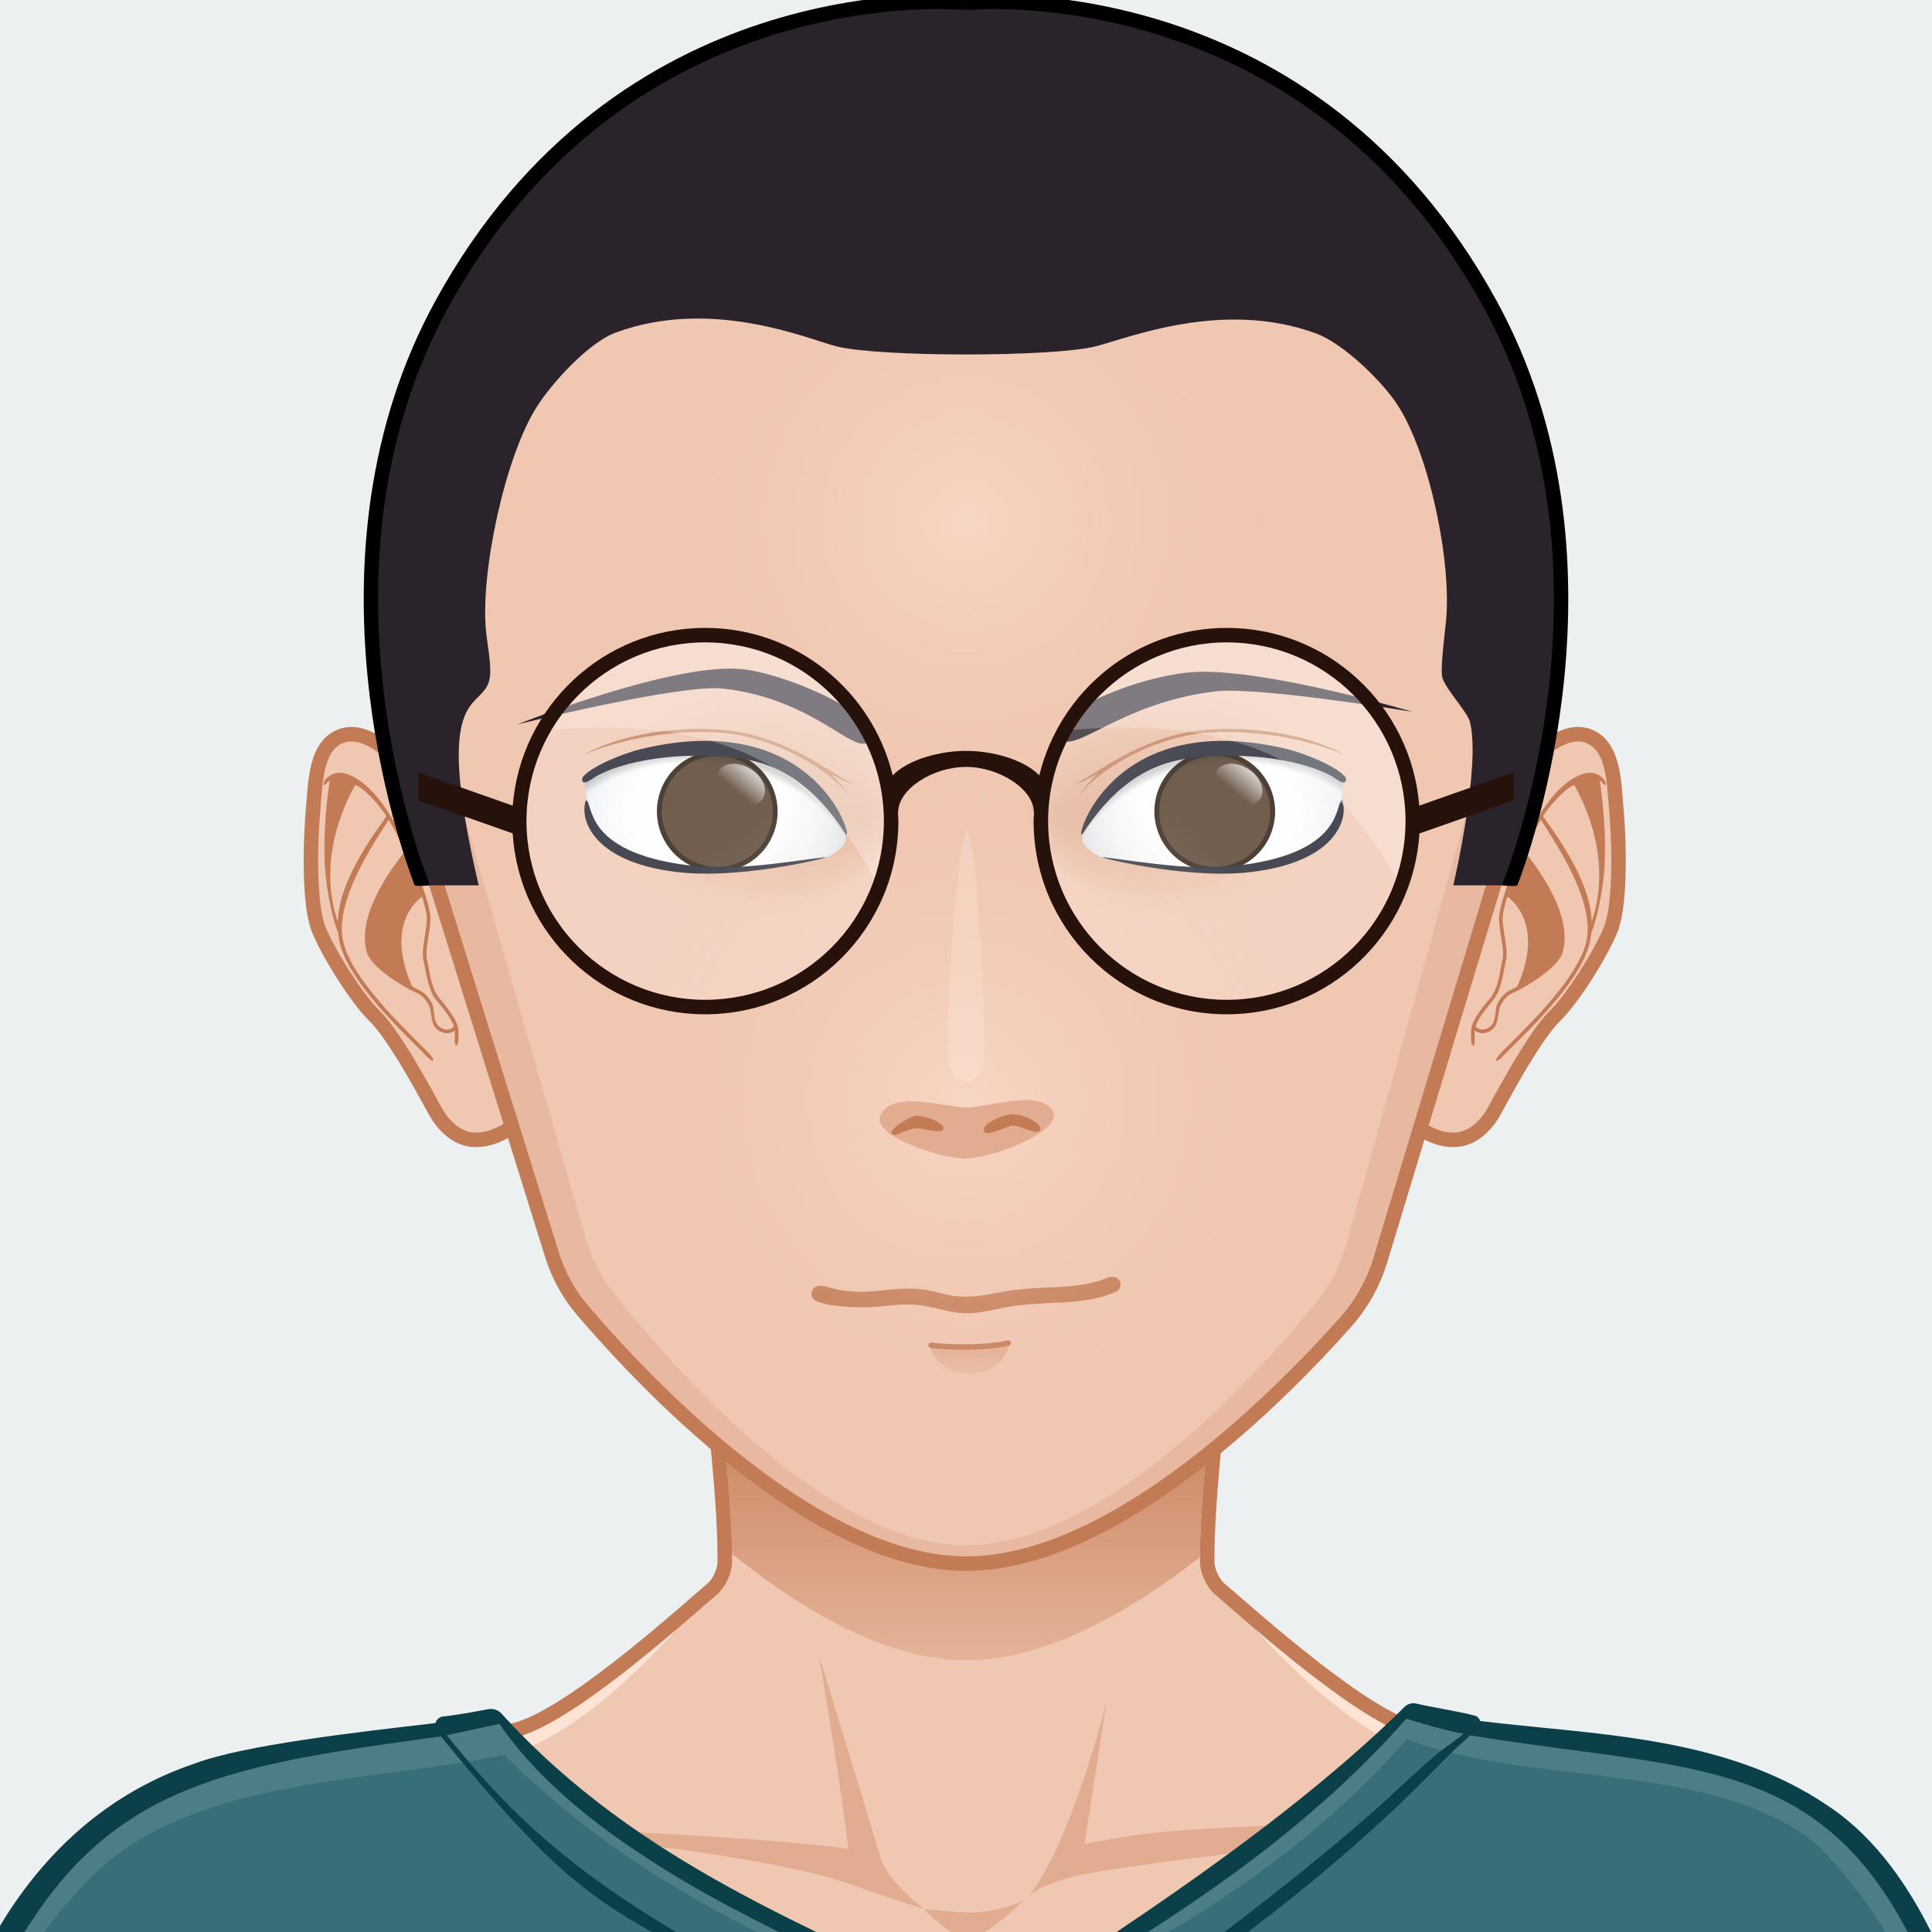 <svg xmlns="http://www.w3.org/2000/svg" version="1.1" width="400px" height="400px" xlink="http://www.w3.org/1999/xlink" viewBox="0 0 200 200" style="overflow:hidden!important;"><defs id="SvgjsDefs1007"><radialGradient class="svga-on-canvas-eyesiris-gradient-left-2" id="SvgjsRadialGradient3285" gradientUnits="userSpaceOnUse" gradientTransform="matrix(0.099 0.001 -0.001 0.099 131.113 135.986)" cx="-582.838" cy="-519.099" r="59.745"><stop id="SvgjsStop3286" stop-color="#ffffff" stop-opacity="1" offset="0" /><stop id="SvgjsStop3287" stop-color="#ffffff" stop-opacity="0" offset="1" /></radialGradient><linearGradient class="svga-on-canvas-eyesiris-gradient-left-5" id="SvgjsLinearGradient3291" gradientUnits="userSpaceOnUse" gradientTransform="matrix(1 0 0 1 -52 0)" x1="122.67" y1="88.268" x2="123.606" y2="87.152"><stop id="SvgjsStop3292" stop-color="#ffffff" stop-opacity="1" offset="0" /><stop id="SvgjsStop3293" stop-color="#ffffff" stop-opacity="0" offset="1" /></linearGradient><linearGradient class="svga-on-canvas-eyesiris-gradient-left-6" id="SvgjsLinearGradient3295" gradientUnits="userSpaceOnUse" gradientTransform="matrix(1 0 0 1 -52 0)" x1="127.212" y1="82.296" x2="126.463" y2="83.189"><stop id="SvgjsStop3296" stop-color="#ffffff" stop-opacity="1" offset="0" /><stop id="SvgjsStop3297" stop-color="#ffffff" stop-opacity="0" offset="1" /></linearGradient><linearGradient class="svga-on-canvas-eyesiris-gradient-left-7" id="SvgjsLinearGradient3299" gradientUnits="userSpaceOnUse" gradientTransform="matrix(1 0 0 1 -52 0)" x1="129.636" y1="79.822" x2="127.91" y2="81.879"><stop id="SvgjsStop3300" stop-color="#ffffff" stop-opacity="1" offset="0" /><stop id="SvgjsStop3301" stop-color="#ffffff" stop-opacity="0" offset="1" /></linearGradient><radialGradient class="svga-on-canvas-eyesiris-gradient-right-2" id="SvgjsRadialGradient3308" gradientUnits="userSpaceOnUse" gradientTransform="matrix(0.099 0.001 -0.001 0.099 183.113 135.986)" cx="-582.833" cy="-519.102" r="59.747"><stop id="SvgjsStop3309" stop-color="#ffffff" stop-opacity="1" offset="0" /><stop id="SvgjsStop3310" stop-color="#ffffff" stop-opacity="0" offset="1" /></radialGradient><linearGradient class="svga-on-canvas-eyesiris-gradient-right-5" id="SvgjsLinearGradient3314" gradientUnits="userSpaceOnUse" x1="122.67" y1="88.268" x2="123.606" y2="87.152"><stop id="SvgjsStop3315" stop-color="#ffffff" stop-opacity="1" offset="0" /><stop id="SvgjsStop3316" stop-color="#ffffff" stop-opacity="0" offset="1" /></linearGradient><linearGradient class="svga-on-canvas-eyesiris-gradient-right-6" id="SvgjsLinearGradient3318" gradientUnits="userSpaceOnUse" x1="127.212" y1="82.296" x2="126.463" y2="83.189"><stop id="SvgjsStop3319" stop-color="#ffffff" stop-opacity="1" offset="0" /><stop id="SvgjsStop3320" stop-color="#ffffff" stop-opacity="0" offset="1" /></linearGradient><linearGradient class="svga-on-canvas-eyesiris-gradient-right-7" id="SvgjsLinearGradient3322" gradientUnits="userSpaceOnUse" x1="129.636" y1="79.822" x2="127.91" y2="81.879"><stop id="SvgjsStop3323" stop-color="#ffffff" stop-opacity="1" offset="0" /><stop id="SvgjsStop3324" stop-color="#ffffff" stop-opacity="0" offset="1" /></linearGradient><linearGradient class="svga-on-canvas-chinshadow-gradient-single-0" id="SvgjsLinearGradient3410" gradientUnits="userSpaceOnUse" x1="100" y1="171" x2="100" y2="131"><stop id="SvgjsStop3411" stop-color="#e1ac8f" stop-opacity="0.8" offset="0" /><stop id="SvgjsStop3412" stop-color="#c27b55" stop-opacity="1" offset="0.7" /></linearGradient><radialGradient class="svga-on-canvas-facehighlight-gradient-single-0" id="SvgjsRadialGradient3414" gradientUnits="userSpaceOnUse" cx="100" cy="114" r="41"><stop id="SvgjsStop3415" stop-color="#ffe4d6" stop-opacity="0.5" offset="0" /><stop id="SvgjsStop3416" stop-color="#f0c7b1" stop-opacity="0" offset="0.9" /></radialGradient><radialGradient class="svga-on-canvas-facehighlight-gradient-single-1" id="SvgjsRadialGradient3418" gradientUnits="userSpaceOnUse" cx="100" cy="54" r="37"><stop id="SvgjsStop3419" stop-color="#ffe4d6" stop-opacity="0.5" offset="0" /><stop id="SvgjsStop3420" stop-color="#f0c7b1" stop-opacity="0" offset="0.9" /></radialGradient><linearGradient class="svga-on-canvas-eyesiris-gradient-left-1" id="SvgjsLinearGradient3457" gradientUnits="userSpaceOnUse" gradientTransform="matrix(1 0 0 1 -50 0)" x1="127.637" y1="79.822" x2="125.91" y2="81.88"><stop id="SvgjsStop3458" stop-color="#ffffff" stop-opacity="1" offset="0" /><stop id="SvgjsStop3459" stop-color="#ffffff" stop-opacity="0" offset="1" /></linearGradient><linearGradient class="svga-on-canvas-eyesiris-gradient-right-1" id="SvgjsLinearGradient3462" gradientUnits="userSpaceOnUse" x1="129.637" y1="79.823" x2="127.91" y2="81.881"><stop id="SvgjsStop3463" stop-color="#ffffff" stop-opacity="1" offset="0" /><stop id="SvgjsStop3464" stop-color="#ffffff" stop-opacity="0" offset="1" /></linearGradient><radialGradient class="svga-on-canvas-eyesback-gradient-left-0" id="SvgjsRadialGradient3466" gradientUnits="userSpaceOnUse" gradientTransform="matrix(-1.1 0.042 0.064 0.921 206.549 0.593)" cx="125.903" cy="85.096" r="13.25"><stop id="SvgjsStop3467" stop-color="#ffffff" stop-opacity="1" offset="0" /><stop id="SvgjsStop3468" stop-color="#fdfefe" stop-opacity="1" offset="0.544" /><stop id="SvgjsStop3469" stop-color="#f6f8f9" stop-opacity="1" offset="0.74" /><stop id="SvgjsStop3470" stop-color="#eaeff2" stop-opacity="1" offset="0.879" /><stop id="SvgjsStop3471" stop-color="#d9e3e8" stop-opacity="1" offset="0.992" /><stop id="SvgjsStop3472" stop-color="#d8e2e7" stop-opacity="1" offset="1" /></radialGradient><radialGradient class="svga-on-canvas-eyesback-gradient-right-0" id="SvgjsRadialGradient3474" gradientUnits="userSpaceOnUse" gradientTransform="matrix(1.1 0.042 -0.064 0.921 -6.549 0.593)" cx="125.541" cy="85.113" r="13.249"><stop id="SvgjsStop3475" stop-color="#ffffff" stop-opacity="1" offset="0" /><stop id="SvgjsStop3476" stop-color="#fdfefe" stop-opacity="1" offset="0.544" /><stop id="SvgjsStop3477" stop-color="#f6f8f9" stop-opacity="1" offset="0.74" /><stop id="SvgjsStop3478" stop-color="#eaeff2" stop-opacity="1" offset="0.879" /><stop id="SvgjsStop3479" stop-color="#d9e3e8" stop-opacity="1" offset="0.992" /><stop id="SvgjsStop3480" stop-color="#d8e2e7" stop-opacity="1" offset="1" /></radialGradient><radialGradient class="svga-on-canvas-eyesfront-gradient-left-0" id="SvgjsRadialGradient3482" gradientUnits="userSpaceOnUse" gradientTransform="matrix(-1.1 0.042 0.064 0.921 206.549 0.593)" cx="125.903" cy="85.096" r="13.25"><stop id="SvgjsStop3483" stop-color="#ffffff" stop-opacity="1" offset="0" /><stop id="SvgjsStop3484" stop-color="#fdfefe" stop-opacity="1" offset="0.544" /><stop id="SvgjsStop3485" stop-color="#f6f8f9" stop-opacity="1" offset="0.74" /><stop id="SvgjsStop3486" stop-color="#eaeff2" stop-opacity="1" offset="0.879" /><stop id="SvgjsStop3487" stop-color="#d9e3e8" stop-opacity="1" offset="0.992" /><stop id="SvgjsStop3488" stop-color="#d8e2e7" stop-opacity="1" offset="1" /></radialGradient><radialGradient class="svga-on-canvas-eyesfront-gradient-left-3" id="SvgjsRadialGradient3492" gradientUnits="userSpaceOnUse" gradientTransform="matrix(0.988 0.137 0.134 -0.735 -56.068 125.3)" cx="123.371" cy="81.442" r="17.038" fx="136.805" fy="80.36"><stop id="SvgjsStop3493" stop-color="#e1ac8f" stop-opacity="1" offset="0" /><stop id="SvgjsStop3494" stop-color="#e1ac8f" stop-opacity="0.3" offset="0.7" /><stop id="SvgjsStop3495" stop-color="#f0c7b1" stop-opacity="0" offset="1" /></radialGradient><radialGradient class="svga-on-canvas-eyesfront-gradient-left-4" id="SvgjsRadialGradient3497" gradientUnits="userSpaceOnUse" gradientTransform="matrix(0.718 -0.06 0.08 0.614 8.791 49.26)" cx="78.965" cy="81.143" r="26.237"><stop id="SvgjsStop3498" stop-color="#000000" stop-opacity="0" offset="0.95" /><stop id="SvgjsStop3499" stop-color="#000000" stop-opacity="0.2" offset="1" /></radialGradient><radialGradient class="svga-on-canvas-eyesfront-gradient-right-0" id="SvgjsRadialGradient3503" gradientUnits="userSpaceOnUse" gradientTransform="matrix(1.1 0.042 -0.064 0.921 -6.549 0.593)" cx="125.541" cy="85.113" r="13.249"><stop id="SvgjsStop3504" stop-color="#ffffff" stop-opacity="1" offset="0" /><stop id="SvgjsStop3505" stop-color="#fdfefe" stop-opacity="1" offset="0.544" /><stop id="SvgjsStop3506" stop-color="#f6f8f9" stop-opacity="1" offset="0.74" /><stop id="SvgjsStop3507" stop-color="#eaeff2" stop-opacity="1" offset="0.879" /><stop id="SvgjsStop3508" stop-color="#d9e3e8" stop-opacity="1" offset="0.992" /><stop id="SvgjsStop3509" stop-color="#d8e2e7" stop-opacity="1" offset="1" /></radialGradient><radialGradient class="svga-on-canvas-eyesfront-gradient-right-3" id="SvgjsRadialGradient3513" gradientUnits="userSpaceOnUse" gradientTransform="matrix(-0.988 0.137 -0.134 -0.735 255.271 125.342)" cx="122.972" cy="81.425" r="17.037" fx="136.406" fy="80.344"><stop id="SvgjsStop3514" stop-color="#e1ac8f" stop-opacity="1" offset="0" /><stop id="SvgjsStop3515" stop-color="#e1ac8f" stop-opacity="0.3" offset="0.7" /><stop id="SvgjsStop3516" stop-color="#f0c7b1" stop-opacity="0" offset="1" /></radialGradient><radialGradient class="svga-on-canvas-eyesfront-gradient-right-4" id="SvgjsRadialGradient3518" gradientUnits="userSpaceOnUse" gradientTransform="matrix(-0.718 -0.06 -0.08 0.614 191.208 49.267)" cx="79.515" cy="81.186" r="26.237"><stop id="SvgjsStop3519" stop-color="#000000" stop-opacity="0" offset="0.95" /><stop id="SvgjsStop3520" stop-color="#000000" stop-opacity="0.2" offset="1" /></radialGradient><linearGradient class="svga-on-canvas-mouth-gradient-single-0" id="SvgjsLinearGradient3527" gradientUnits="userSpaceOnUse" x1="100" y1="142" x2="100" y2="139"><stop id="SvgjsStop3528" stop-color="#e8b9a0" stop-opacity="1" offset="0.1" /><stop id="SvgjsStop3529" stop-color="#e1ac8f" stop-opacity="1" offset="1" /></linearGradient></defs><g id="svga-group-wrapper"><g id="svga-group-backs-single"><path id="SvgjsPath3401" opacity="1" fill="#ecf0f1" stroke-width="none" d="M 225 225 H -25 V -25 h 250 V 225 Z" /></g><g id="svga-group-humanwrap-move" transform="matrix(1 0 0 1 0 0)" ><g id="svga-group-humanwrap" transform="matrix(1 0 0 1 0 0)" ><g id="svga-group-hair-back-move" transform="matrix(1 0 0 1 0 0)" ><g id="svga-group-hair-back" transform="matrix(1 0 0 1 0 0)" ><path id="SvgjsPath3429" opacity="1" fill="#2a232b" stroke-width="none" d="M 100.5 100.5 h -1 v -1 h 1 V 100.5 Z" /></g></g><g id="svga-group-humanbody-single"><path id="SvgjsPath3421" opacity="1" fill="#f0c7b1" stroke-width="none" d="M 195.417 199.778 c -2.196 -4.746 -8.195 -11.779 -14.86 -13.722 c -8.239 -2.403 -26.837 -5.308 -33.733 -6.923 c -5.528 -1.296 -16.662 -11.294 -20.564 -14.65 c -0.7 -0.6 -1.273 -1.839 -1.287 -2.76 c -0.139 -10.864 4.195 -39.724 4.195 -39.724 H 100 H 70.833 c 0 0 4.334 28.859 4.193 39.724 c -0.011 0.921 -0.587 2.16 -1.285 2.76 c -3.902 3.356 -15.036 13.354 -20.564 14.65 c -6.897 1.615 -25.495 4.619 -33.733 7.022 c -6.667 1.942 -12.664 8.876 -14.86 13.622 c -3.708 8.008 -4.584 22.5 -4.584 35 h 100 h 100 C 200 222.278 199.123 207.786 195.417 199.778 Z" /><path id="SvgjsPath3422" opacity="1" fill="#ffe4d6" stroke-width="none" d="M 159.156 184.058 c 24.342 3.542 34.586 8.708 37.794 50.721 H 200 c 0 -12.5 -0.877 -26.992 -4.583 -35 c -2.196 -4.746 -8.195 -11.779 -14.86 -13.722 c -8.239 -2.403 -26.837 -5.308 -33.733 -6.923 c -5.528 -1.296 -18.242 -12.069 -21.643 -16.35 c 3.36 4.704 12.791 15.605 21.054 18.46 C 150.188 182.61 153.48 183.232 159.156 184.058 Z M 53.766 181.244 c 8.263 -2.854 17.693 -13.756 21.054 -18.46 c -3.4 4.28 -16.114 15.054 -21.643 16.35 c -6.896 1.615 -25.494 4.619 -33.733 7.022 c -6.665 1.942 -12.664 8.876 -14.86 13.622 c -3.706 8.008 -4.583 22.5 -4.583 35 h 3.05 c 3.188 -41.744 13.475 -47.183 37.794 -50.721 C 46.52 183.232 49.813 182.61 53.766 181.244 Z" /><path id="SvgjsPath3423" opacity="1" fill="#e1ac8f" stroke-width="none" d="M 95.646 197.62 c 0 0 -5.074 -1.609 -7.083 -2.379 c -10.449 -4.009 -44.395 -6.607 -44.395 -6.607 s 35.754 1.419 43.644 2.779 c -0.458 -4.767 -3.017 -20.004 -3.017 -20.004 s 5.149 16.815 6.409 21.057 C 91.878 194.734 95.646 197.62 95.646 197.62 Z M 106.445 196.278 c -0.089 0.073 -0.191 0.168 -0.302 0.268 C 106.256 196.461 106.358 196.372 106.445 196.278 Z M 95.646 197.62 c 0 0 2.893 2.992 4.347 3.03 c 1.91 0.051 4.828 -2.899 6.151 -4.104 c -1.265 0.957 -4.159 1.391 -5.31 1.436 C 99.504 198.033 95.646 197.62 95.646 197.62 Z M 116.664 190.101 c -1.545 0.248 -4.386 0.789 -4.386 0.789 l 2.287 -14.89 c -0.646 3.071 -4.474 16.211 -8.12 20.278 c 1.91 -1.616 6.158 -2.391 8.324 -2.704 c 10.236 -1.484 10.232 -1.483 41.062 -4.94 C 155.831 188.634 126.76 188.479 116.664 190.101 Z" /><path id="SvgjsPath3424" opacity="1" fill="none" stroke="#c27b55" stroke-width="1.5" d="M 195.417 199.778 c -2.196 -4.746 -8.195 -11.779 -14.86 -13.722 c -8.239 -2.403 -26.837 -5.308 -33.733 -6.923 c -5.528 -1.296 -16.662 -11.294 -20.564 -14.65 c -0.7 -0.6 -1.273 -1.839 -1.287 -2.76 c -0.139 -10.864 4.195 -39.724 4.195 -39.724 H 100 H 70.833 c 0 0 4.334 28.859 4.193 39.724 c -0.011 0.921 -0.587 2.16 -1.285 2.76 c -3.902 3.356 -15.036 13.354 -20.564 14.65 c -6.897 1.615 -25.495 4.619 -33.733 7.022 c -6.667 1.942 -12.664 8.876 -14.86 13.622 c -3.708 8.008 -4.584 22.5 -4.584 35 h 100 h 100 C 200 222.278 199.123 207.786 195.417 199.778 Z" /></g><g id="svga-group-chinshadow-single"><path id="SvgjsPath3409" opacity="1" fill="url(#SvgjsLinearGradient3410)" d="M 100.021 171.866 c 8.183 0 16.871 -4.943 24.199 -10.675 c -0.001 -6.702 1.451 -19.105 2.652 -28.205 c -15.382 -2.247 -38.406 -2.279 -53.766 -0.152 c 1.184 8.96 2.625 21.206 2.671 28.02 C 83.119 166.767 91.822 171.866 100.021 171.866 Z" /></g><g id="svga-group-clothes-single"><path id="SvgjsPath3426" opacity="1" fill="#386e77" stroke-width="none" d="M 100.149 235.501 c -36.446 0 -72.93 -0.368 -108.449 -1.096 c 0.12 -20.336 7.704 -44.369 28.687 -51.396 c 4.938 -1.846 16.188 -3.148 24.401 -4.099 l 0.711 -0.083 l 0.069 -0.36 c 0.021 -0.112 0.195 -0.247 0.274 -0.269 c 1.715 -0.198 2.971 -0.433 4.08 -0.64 l 0.728 -0.135 c 0.057 -0.011 0.114 -0.016 0.171 -0.016 c 0.276 0 0.542 0.118 0.728 0.322 c 11.402 12.559 25.347 19.213 37.65 25.084 c 3.362 1.604 6.538 3.12 9.567 4.704 c 0.528 0.276 1.029 0.565 1.512 0.844 c 0.528 0.306 1.036 0.598 1.534 0.85 l 0.253 0.128 l 0.239 -0.151 c 14.961 -9.438 31.821 -20.638 43.447 -32.137 c 0.152 -0.15 0.354 -0.232 0.566 -0.232 c 0.062 0 0.124 0.007 0.184 0.021 c 0.888 0.209 1.764 0.371 2.652 0.535 c 1.105 0.205 2.248 0.416 3.44 0.727 c 0.023 0.008 0.107 0.068 0.137 0.18 l 0.086 0.326 l 0.335 0.042 c 2.063 0.258 4.156 0.465 6.372 0.685 c 9.69 0.959 20.673 2.045 29.422 8.015 c 12.045 7.939 17.589 29.405 18.789 47.052 c -0.912 0.012 -2.652 0.046 -5.166 0.096 c -13.932 0.274 -50.941 1.005 -102.415 1.005 C 100.152 235.501 100.153 235.501 100.149 235.501 Z" /><path id="SvgjsPath3427" opacity="1" fill="#4d7e86" stroke-width="none" d="M 207.736 234.4 c -0.408 0.005 -0.99 0.016 -1.725 0.028 c -3.039 -16.858 -6.315 -31.74 -17.834 -43.399 c -10.539 -8.782 -28.915 -5.961 -42.535 -10.969 c -12.926 14.626 -29.187 23.197 -43.576 29.279 c 14.264 -9.024 36.136 -23.31 43.687 -32.288 c 5.783 1.338 33.561 3.724 43.194 10.297 C 200.992 195.288 206.536 216.754 207.736 234.4 Z M 51.55 177.73 c -0.023 -0.025 -26.379 3.491 -31.163 5.278 c -20.983 7.027 -28.567 31.061 -28.687 51.396 c 0.274 0.006 0.55 0.01 0.824 0.016 c 1.106 -15.271 5.857 -28.244 16.094 -39.269 c 10.321 -11.26 29.183 -10.47 43.568 -13.491 c 15.293 15.293 35.334 23.124 49.879 27.679 C 79.899 198.128 64.633 192.14 51.55 177.73 Z" /><path id="SvgjsPath3428" opacity="1" fill="#0c4049" stroke-width="none" d="M 189.229 186.936 c -10.788 -7.36 -24.537 -7.347 -36.014 -8.782 c -0.075 -0.285 -0.297 -0.483 -0.494 -0.535 c -2.157 -0.563 -4.103 -0.794 -6.104 -1.265 c -0.438 -0.103 -0.896 0.027 -1.216 0.343 c -12.013 11.882 -29.564 23.364 -43.362 32.069 c -0.95 -0.48 -1.936 -1.113 -3.04 -1.69 c -14.321 -7.485 -32.69 -13.834 -47.079 -29.681 c -0.342 -0.377 -0.856 -0.553 -1.357 -0.463 c -1.256 0.227 -2.682 0.527 -4.793 0.772 c -0.207 0.024 -0.62 0.292 -0.691 0.669 c -8.181 0.947 -19.799 2.273 -24.849 4.162 c -20.823 6.974 -29.03 30.729 -29.03 52.36 c 120.98 2.487 212.138 0 217.07 0 C 207.301 219.607 202.475 195.666 189.229 186.936 Z M 145.589 177.914 c 1.881 0.592 3.384 1.044 5.91 1.58 c -2.104 1.75 -1.066 0.361 -7.82 6.671 c -13.685 12.477 -36.478 27.873 -40.103 30.926 c -0.008 -0.003 -4.283 -2.621 -5.545 -3.133 C 106.688 205.818 128.612 197.149 145.589 177.914 Z M 51.699 178.453 c 9.43 13.735 30.987 22.687 46.8 29.723 c 0.95 0.42 1.86 0.819 2.72 1.149 c -0.704 0.48 -4.058 3.29 -4.647 3.874 c -31.748 -13.889 -41.131 -22.162 -50.322 -33.566 C 46.484 179.583 51.39 178.523 51.699 178.453 Z M -8.131 234.556 c 1.432 -12.942 3.708 -24.542 11.97 -36.521 c 9.405 -13.872 22.03 -15.55 41.8 -18.282 c 12.181 14.889 15.774 17.207 27.37 23.183 c 17.201 8.864 23.096 11.082 30.617 14.896 c 7.062 -5.305 27.974 -17.449 44.293 -34.058 c 2.604 -2.647 2.321 -2.323 4.271 -4.13 c 30.93 5.092 45.369 -0.379 55.439 54.742 C 133.545 232.919 65.017 233.078 -8.131 234.556 Z" /></g><g id="svga-group-head" transform="matrix(1 0 0 1 0 0)" ><g id="svga-group-ears-left-move" transform="matrix(1 0 0 1 0 0)" ><g id="svga-group-ears-left" transform="matrix(1 0 0 1 0 0)" ><path id="SvgjsPath3433" opacity="1" fill="#f0c7b1" stroke="#c27b55" stroke-width="1.5" d="M 45.671 84.344 c -1.485 -2.462 -6.327 -9.199 -10.031 -8.254 c -3.012 0.772 -2.973 4.971 -3.206 7.455 c -0.34 3.644 -0.464 9.992 0.525 12.568 c 0.951 2.473 3.96 7.252 5.828 9.075 c 2.299 2.235 5.97 9.358 6.422 10.097 c 0.711 1.168 2.137 2.84 4.325 2.708 c 3.071 -0.185 5.724 -3.087 5.965 -4.485 C 56.8 105.918 49.536 90.75 45.671 84.344 Z" /><path id="SvgjsPath3434" opacity="1" fill="#c27b55" stroke-width="none" d="M 44.2 99.341 c -0.143 -0.563 0.007 -1.513 0.154 -2.429 c 0.133 -0.835 0.258 -1.624 0.182 -2.182 c -0.289 -2.09 -1.915 -6.06 -2.976 -8.212 c -1.223 -2.476 -3.199 -5.595 -5.679 -6.399 c -1.024 -0.333 -1.699 0.065 -2.089 0.468 c -0.288 0.296 -0.353 0.645 -0.259 0.687 c 0.095 0.041 0.307 -0.248 0.617 -0.519 c 0.254 -0.222 -0.508 -0.04 0 0 c -0.205 1.04 -0.865 6.302 -0.41 10.143 c 0.358 3.022 1.05 5.279 1.263 5.617 c 0.031 0.356 0.083 0.705 0.16 1.043 c 1.002 4.41 7.518 10.177 9.034 11.82 c 0.28 0.303 0.574 0.483 0.646 0.409 s -0.101 -0.373 -0.379 -0.678 c -1.498 -1.632 -7.971 -7.381 -8.939 -11.635 c -1.027 -4.514 3.912 -11.207 4.699 -12.623 c 0.401 0.665 0.742 1.303 1.004 1.835 c 0.207 0.417 0.434 0.906 0.67 1.435 c -0.463 0.738 -5.118 6.127 -3.934 10.441 c 0.438 1.591 3.822 3.642 5.131 4.203 c 0.72 0.31 0.99 0.772 1.304 1.306 c 0.364 0.624 0.033 2.229 1.23 2.739 c 0.244 0.104 0.464 0.146 0.659 0.146 c 0.338 0 0.594 -0.13 0.783 -0.284 c 0.02 0.271 0.019 0.619 0.009 0.941 c -0.012 0.418 0.047 0.609 0.148 0.617 c 0.103 0.009 0.21 -0.174 0.223 -0.587 c 0.017 -0.51 0.014 -1.141 -0.077 -1.444 c -0.269 -0.889 -1.088 -1.894 -1.957 -2.957 C 44.563 102.197 44.422 100.213 44.2 99.341 Z M 34.969 95.432 c -2.348 -6.923 1.283 -13.229 1.81 -14.179 c 1.012 0.399 2.562 2.193 3.221 3.235 C 39.52 85.321 35.067 90.775 34.969 95.432 Z M 45.772 106.464 c -1.084 -0.462 -0.706 -1.984 -1.056 -2.584 c -0.318 -0.542 -0.646 -1.102 -1.479 -1.46 c -0.18 -0.078 -0.379 -0.196 -0.583 -0.332 c -2.682 -6.075 0.293 -8.73 1.039 -9.273 c 0.229 0.742 0.399 1.423 0.476 1.97 c 0.068 0.5 -0.059 1.298 -0.181 2.068 c -0.153 0.955 -0.31 1.944 -0.147 2.584 c 0.244 0.953 0.411 2.97 1.291 4.048 c 0.781 0.956 1.583 1.942 1.857 2.746 C 46.871 106.391 46.5 106.775 45.772 106.464 Z" /></g></g><g id="svga-group-ears-right-move" transform="matrix(1 0 0 1 0 0)" ><g id="svga-group-ears-right" transform="matrix(1 0 0 1 0 0)" ><path id="SvgjsPath3435" opacity="1" fill="#f0c7b1" stroke="#c27b55" stroke-width="1.5" d="M 154.066 84.344 c 1.486 -2.462 6.328 -9.199 10.031 -8.254 c 3.012 0.772 2.973 4.971 3.207 7.455 c 0.34 3.644 0.463 9.992 -0.525 12.568 c -0.951 2.473 -3.961 7.252 -5.828 9.075 c -2.299 2.235 -5.971 9.358 -6.422 10.097 c -0.711 1.168 -2.137 2.84 -4.326 2.708 c -3.07 -0.185 -5.723 -3.087 -5.965 -4.485 C 142.938 105.918 150.203 90.75 154.066 84.344 Z" /><path id="SvgjsPath3436" opacity="1" fill="#c27b55" stroke-width="none" d="M 154.322 103.243 c -0.869 1.063 -1.688 2.068 -1.957 2.957 c -0.092 0.304 -0.094 0.935 -0.078 1.444 c 0.014 0.413 0.121 0.596 0.225 0.587 c 0.102 -0.008 0.16 -0.199 0.148 -0.617 c -0.01 -0.322 -0.012 -0.67 0.008 -0.941 c 0.189 0.154 0.445 0.284 0.783 0.284 c 0.195 0 0.416 -0.042 0.66 -0.146 c 1.195 -0.511 0.865 -2.116 1.229 -2.739 c 0.314 -0.534 0.584 -0.997 1.305 -1.306 c 1.309 -0.561 4.693 -2.611 5.131 -4.203 c 1.184 -4.314 -3.471 -9.704 -3.934 -10.441 c 0.234 -0.529 0.463 -1.018 0.668 -1.435 c 0.264 -0.532 0.604 -1.171 1.006 -1.835 c 0.787 1.416 5.725 8.108 4.699 12.623 c -0.969 4.254 -7.441 10.003 -8.939 11.635 c -0.279 0.305 -0.453 0.604 -0.381 0.678 c 0.074 0.074 0.367 -0.106 0.646 -0.409 c 1.516 -1.643 8.031 -7.41 9.033 -11.82 c 0.078 -0.338 0.131 -0.687 0.162 -1.043 c 0.211 -0.337 0.904 -2.594 1.262 -5.617 c 0.455 -3.841 -0.205 -9.103 -0.41 -10.143 c 0.508 -0.04 -0.254 -0.222 0 0 c 0.311 0.271 0.523 0.56 0.617 0.519 c 0.094 -0.042 0.029 -0.39 -0.258 -0.687 c -0.391 -0.403 -1.066 -0.801 -2.09 -0.468 c -2.48 0.804 -4.457 3.923 -5.68 6.399 c -1.061 2.152 -2.686 6.122 -2.975 8.212 c -0.076 0.558 0.049 1.347 0.182 2.182 c 0.146 0.916 0.297 1.866 0.154 2.429 C 155.316 100.213 155.176 102.197 154.322 103.243 Z M 159.738 84.488 c 0.66 -1.042 2.209 -2.835 3.221 -3.235 c 0.527 0.95 4.158 7.256 1.811 14.179 C 164.672 90.775 160.219 85.321 159.738 84.488 Z M 152.75 106.229 c 0.273 -0.804 1.076 -1.79 1.857 -2.746 c 0.879 -1.078 1.047 -3.095 1.291 -4.048 c 0.162 -0.64 0.006 -1.629 -0.146 -2.584 c -0.123 -0.77 -0.25 -1.568 -0.182 -2.068 c 0.076 -0.547 0.246 -1.228 0.475 -1.97 c 0.746 0.543 3.721 3.199 1.039 9.273 c -0.203 0.136 -0.402 0.254 -0.584 0.332 c -0.832 0.358 -1.16 0.918 -1.479 1.46 c -0.35 0.6 0.029 2.123 -1.055 2.584 C 153.238 106.775 152.867 106.391 152.75 106.229 Z" /></g></g><g id="svga-group-orecchini-left-move" transform="matrix(1 0 0 1 0 0)" ><g id="svga-group-orecchini-left" transform="matrix(1 0 0 1 0 0)" /></g><g id="svga-group-orecchini-right-move" transform="matrix(1 0 0 1 0 0)" ><g id="svga-group-orecchini-right" transform="matrix(1 0 0 1 0 0)" /></g><g id="svga-group-faceshape-wrap" transform="matrix(1 0 0 1 0 0)" ><g id="svga-group-faceshape-single"><path id="SvgjsPath3402" opacity="1" fill="#f0c7b1" stroke-width="none" d="M 158.785 78.006 l -0.005 0 c -0.01 0.046 -12.197 40.27 -15.879 52.418 c -0.715 2.358 -1.931 4.551 -3.556 6.386 c -6.375 7.194 -23.768 25.057 -39.324 25.057 c -15.849 0 -33.591 -19.045 -39.708 -26.214 c -1.442 -1.688 -2.507 -3.633 -3.172 -5.765 c -3.607 -11.551 -16.126 -51.648 -16.137 -51.694 h -0.001 c -1.298 -4.992 -1.994 -10.231 -2.002 -15.634 C 38.949 28.536 66.155 0.92 99.773 0.867 c 33.621 -0.053 60.913 27.476 60.964 61.499 C 160.746 67.769 160.068 73.01 158.785 78.006 Z" /><path id="SvgjsPath3403" opacity="1" fill="#e8b9a0" stroke-width="none" d="M 132.168 10.26 c 14.31 11.135 23.671 29.457 23.699 50.208 c 0.009 5.404 -0.615 10.645 -1.796 15.641 l -0.004 0 c -0.009 0.046 -11.223 40.27 -14.608 52.417 c -0.658 2.358 -1.776 4.551 -3.271 6.385 c -5.865 7.195 -21.866 25.059 -36.178 25.059 c -14.582 0 -30.904 -19.047 -36.531 -26.215 c -1.327 -1.689 -2.306 -3.633 -2.918 -5.764 c -3.318 -11.552 -14.836 -51.649 -14.846 -51.695 h -0.001 c -1.194 -4.992 -1.834 -10.231 -1.842 -15.634 c -0.029 -20.827 9.348 -39.239 23.713 -50.412 C 50.392 21.159 38.967 40.508 39.001 62.56 c 0.008 5.403 0.704 10.643 2.002 15.634 h 0.001 c 0.01 0.046 12.53 40.143 16.137 51.694 c 0.666 2.132 1.73 4.076 3.172 5.765 c 6.116 7.169 23.858 26.214 39.708 26.214 c 15.557 0 32.949 -17.862 39.324 -25.057 c 1.625 -1.835 2.841 -4.027 3.556 -6.386 c 3.682 -12.148 15.869 -52.372 15.879 -52.418 l 0.005 0 c 1.283 -4.997 1.961 -10.237 1.952 -15.641 C 160.704 40.389 149.297 21.135 132.168 10.26 Z" /><path id="SvgjsPath3404" opacity="1" fill="none" stroke="#c27b55" stroke-width="1.5" d="M 158.785 78.006 l -0.005 0 c -0.01 0.046 -12.197 40.27 -15.879 52.418 c -0.715 2.358 -1.931 4.551 -3.556 6.386 c -6.375 7.194 -23.768 25.057 -39.324 25.057 c -15.849 0 -33.591 -19.045 -39.708 -26.214 c -1.442 -1.688 -2.507 -3.633 -3.172 -5.765 c -3.607 -11.551 -16.126 -51.648 -16.137 -51.694 h -0.001 c -1.298 -4.992 -1.994 -10.231 -2.002 -15.634 C 38.949 28.536 66.155 0.92 99.773 0.867 c 33.621 -0.053 60.913 27.476 60.964 61.499 C 160.746 67.769 160.068 73.01 158.785 78.006 Z" /></g></g><g id="svga-group-mouth-single-move" transform="matrix(1 0 0 1 0 0)" ><g id="svga-group-mouth-single" transform="matrix(1 0 0 1 0 0)" ><path id="SvgjsPath3526" opacity="1" fill="url(#SvgjsLinearGradient3527)" d="M 96.227 139.237 l 8.297 -0.207 C 103.563 143.5 96.884 142.858 96.227 139.237 Z" /><path id="SvgjsPath3530" opacity="1" fill="#c27b55" stroke-width="none" d="M 96.343 139.52 c -0.371 -0.05 -0.315 -0.579 0.08 -0.542 c 0.043 0.006 4.308 0.546 7.878 -0.215 c 0.386 -0.075 0.5 0.455 0.13 0.534 C 101.634 139.895 98.015 139.755 96.343 139.52 Z M 100.083 135.95 c -1.503 0 -2.96 -0.521 -4.424 -0.776 c -1.64 -0.287 -3.274 -0.041 -4.915 0.104 c -1.676 0.149 -5.333 -0.013 -6.365 -0.666 c -0.578 -0.367 -0.47 -1.221 0.181 -1.449 c 0.614 -0.22 1.571 0.236 2.191 0.347 c 2.872 0.515 4.384 -0.034 6.902 -0.118 c 3.851 -0.116 4.26 1.501 9.064 0.53 c 5.165 -1.044 7.491 -0.254 11.197 -1.37 c 0.508 -0.154 1.112 -0.56 1.645 -0.286 c 0.615 0.318 0.585 1.185 -0.049 1.464 c -3.406 1.502 -7.174 0.895 -10.955 1.526 C 103.073 135.502 101.596 135.95 100.083 135.95 Z" /></g></g><g id="svga-group-eyes-left-move" transform="matrix(1 0 0 1 0 0)" ><g id="svga-group-eyes-left" transform="matrix(1 0 0 1 0 0)" ><g id="svga-group-eyesback-left"><path id="SvgjsPath3465" opacity="1" fill="url(#SvgjsRadialGradient3466)" d="M 76.732 78.383 c 4.587 0.679 7.931 3.488 10.773 7.94 c 0.004 0.005 0.013 0.004 0.018 0.008 c 0.007 0.027 0.021 0.053 0.026 0.08 c 0.255 1.007 -0.816 1.819 -2.155 2.438 c -4.771 0.609 -9.359 1.489 -14.194 0.87 c -9.681 -1.241 -9.855 -5.509 -10.326 -6.629 c -0.252 -1.101 -0.325 -1.417 -0.311 -2.473 c 2.332 -1.366 4.043 -1.647 5.854 -2.005 C 68.541 78.194 73.268 77.868 76.732 78.383 Z" /></g><g id="svga-group-eyesiriswrapper-left" transform="matrix(1 0 0 1 0.25 0)"><g id="svga-group-eyesiriscontrol-left" transform="matrix(1 0 0 1 0 0)" ><g id="svga-group-eyesiris-left" transform="matrix(1 0 0 1 0 0)" ><path id="SvgjsPath3455" opacity="1" fill="#4d3623" stroke="#1f1105" stroke-width="0.5" d="M 79.788 85.588 c -0.869 3.192 -4.162 5.073 -7.361 4.196 c -3.197 -0.876 -5.084 -4.178 -4.214 -7.371 c 0.869 -3.195 4.168 -5.076 7.365 -4.198 C 78.772 79.09 80.659 82.392 79.788 85.588 Z" /><path id="SvgjsPath3456" opacity="0.7" fill="url(#SvgjsLinearGradient3457)" d="M 78.717 82.673 c -0.569 0.873 -2.036 0.925 -3.276 0.117 c -1.24 -0.808 -1.784 -2.17 -1.215 -3.043 c 0.568 -0.872 2.036 -0.924 3.276 -0.117 C 78.74 80.439 79.284 81.802 78.717 82.673 L 78.717 82.673 Z" /></g></g></g><g id="svga-group-eyesfront-left"><path id="SvgjsPath3490" opacity="1" fill="#f0c7b1" stroke-width="none" d="M 55.112 83.583 c 3.224 11.315 7.475 23.313 17.685 23.669 s 22.135 -7.239 22.29 -22.238 c 0.173 -16.767 -10.474 -23.381 -20.684 -23.737 S 50.307 66.714 55.112 83.583 Z M 60.875 83.09 c -0.252 -1.101 -0.325 -1.417 -0.311 -2.473 c 2.027 -1.21 4.04 -1.547 5.851 -1.905 c 2.123 -0.418 6.853 -0.845 10.317 -0.329 c 4.587 0.679 7.931 3.488 10.773 7.94 c 0.004 0.005 0.013 0.004 0.018 0.008 c 0.007 0.027 0.021 0.053 0.026 0.08 c 0.255 1.007 -0.816 1.819 -2.155 2.438 c -4.771 0.609 -9.359 1.489 -14.194 0.87 C 61.519 88.478 61.345 84.21 60.875 83.09 Z" /><path id="SvgjsPath3491" opacity="1" fill="url(#SvgjsRadialGradient3492)" d="M 74.225 95.171 c 9.256 1.401 17.847 -3.01 19.186 -9.859 c 1.34 -6.849 -5.072 -13.537 -14.329 -14.94 c -9.258 -1.399 -17.845 3.012 -19.185 9.862 C 58.557 87.082 64.967 93.766 74.225 95.171 Z M 60.563 80.617 c 2.125 -1.141 4.04 -1.547 5.851 -1.905 c 2.123 -0.418 6.853 -0.845 10.317 -0.329 c 4.587 0.679 7.931 3.488 10.773 7.94 c 0.004 0.005 0.013 0.004 0.018 0.008 c 0.007 0.027 0.021 0.053 0.026 0.08 c 0.255 1.007 -0.816 1.819 -2.155 2.438 c -4.771 0.609 -9.359 1.489 -14.194 0.87 c -9.681 -1.241 -9.855 -5.509 -10.326 -6.629 C 60.622 81.989 60.55 81.672 60.563 80.617 Z" /><path id="SvgjsPath3496" opacity="1" fill="url(#SvgjsRadialGradient3497)" d="M 60.875 83.09 c -0.252 -1.101 -0.325 -1.417 -0.311 -2.473 c 2.092 -1.175 4.04 -1.547 5.851 -1.905 c 2.123 -0.418 6.853 -0.845 10.317 -0.329 c 4.587 0.679 7.931 3.488 10.773 7.94 c 0.004 0.005 0.013 0.004 0.018 0.008 c 0.007 0.027 0.021 0.053 0.026 0.08 c 0.255 1.007 -0.816 1.819 -2.155 2.438 c -4.771 0.609 -9.359 1.489 -14.194 0.87 C 61.519 88.478 61.345 84.21 60.875 83.09 Z" /><path id="SvgjsPath3500" opacity="1" fill="#c27b55" stroke-width="none" d="M 76.327 75.748 c 3.294 0.539 6.505 2.054 9.48 3.945 c 0.637 0.404 1.366 0.865 2.521 1.451 c -0.828 -0.188 -1.594 -0.617 -2.309 -1.011 c 0.736 0.698 1.422 1.529 1.982 2.334 c -2.521 -3.159 -7.297 -5.538 -11.36 -6.349 c -3.902 -0.779 -10.989 -0.264 -16.251 2.042 C 65.208 75.449 72.237 75.08 76.327 75.748 Z" /><path id="SvgjsPath3501" opacity="1" fill="#191c29" stroke-width="none" d="M 87.508 86.277 c -2.847 -4.34 -6.193 -7.082 -10.781 -7.747 c -4.833 -0.705 -11.271 -0.221 -15.034 1.843 c -0.308 0.169 -1.607 1.249 -1.401 0.117 c 0.874 -1.167 4.322 -2.523 5.993 -2.928 C 85.03 73.019 88.582 87.854 87.508 86.277 Z M 60.646 82.841 c -0.716 2.063 0.861 6.654 10.145 7.503 c 6.595 0.602 15.767 -1.75 14.634 -1.613 c -4.779 0.589 -9.375 1.449 -14.219 0.839 C 60.224 88.19 61.468 83.023 60.646 82.841 Z" /></g></g></g><g id="svga-group-eyes-right-move" transform="matrix(1 0 0 1 0 0)" ><g id="svga-group-eyes-right" transform="matrix(1 0 0 1 0 0)" ><g id="svga-group-eyesback-right"><path id="SvgjsPath3473" opacity="1" fill="url(#SvgjsRadialGradient3474)" d="M 122.867 78.383 c -4.586 0.679 -7.931 3.488 -10.773 7.94 c -0.004 0.005 -0.012 0.004 -0.018 0.008 c -0.006 0.027 -0.02 0.053 -0.025 0.08 c -0.256 1.007 0.815 1.819 2.154 2.438 c 4.771 0.609 9.359 1.489 14.194 0.87 c 9.681 -1.241 9.855 -5.509 10.325 -6.629 c 0.253 -1.101 0.325 -1.417 0.312 -2.473 c -2.331 -1.366 -4.043 -1.647 -5.854 -2.005 C 131.059 78.194 126.332 77.868 122.867 78.383 Z" /></g><g id="svga-group-eyesiriswrapper-right" transform="matrix(1 0 0 1 -0.25 0)"><g id="svga-group-eyesiriscontrol-right" transform="matrix(1 0 0 1 0 0)" ><g id="svga-group-eyesiris-right" transform="matrix(1 0 0 1 0 0)" ><path id="SvgjsPath3460" opacity="1" fill="#4d3623" stroke="#1f1105" stroke-width="0.5" d="M 131.788 85.588 c -0.869 3.192 -4.162 5.073 -7.362 4.196 c -3.196 -0.876 -5.084 -4.178 -4.214 -7.371 c 0.869 -3.195 4.169 -5.076 7.365 -4.198 C 130.772 79.09 132.658 82.392 131.788 85.588 Z" /><path id="SvgjsPath3461" opacity="0.7" fill="url(#SvgjsLinearGradient3462)" d="M 130.717 82.673 c -0.569 0.873 -2.036 0.925 -3.276 0.117 c -1.239 -0.808 -1.784 -2.17 -1.215 -3.043 c 0.568 -0.872 2.035 -0.924 3.275 -0.117 C 130.74 80.439 131.284 81.802 130.717 82.673 L 130.717 82.673 Z" /></g></g></g><g id="svga-group-eyesfront-right"><path id="SvgjsPath3511" opacity="1" fill="#f0c7b1" stroke-width="none" d="M 125.197 61.277 c -10.211 0.356 -20.857 6.97 -20.685 23.737 c 0.154 15 12.079 22.595 22.29 22.238 c 10.21 -0.356 16.187 -17.323 17.685 -23.669 C 148.517 66.512 135.407 60.921 125.197 61.277 Z M 128.399 89.719 c -4.835 0.619 -9.423 -0.261 -14.194 -0.87 c -1.339 -0.618 -2.41 -1.43 -2.154 -2.438 c 0.006 -0.027 0.02 -0.053 0.025 -0.08 c 0.006 -0.004 0.014 -0.003 0.018 -0.008 c 2.843 -4.452 6.188 -7.261 10.773 -7.94 c 3.465 -0.516 8.195 -0.089 10.318 0.329 c 1.811 0.357 3.824 0.694 5.851 1.905 c 0.014 1.055 -0.059 1.372 -0.312 2.473 C 138.255 84.21 138.08 88.478 128.399 89.719 Z" /><path id="SvgjsPath3512" opacity="1" fill="url(#SvgjsRadialGradient3513)" d="M 139.703 80.234 c -1.34 -6.85 -9.928 -11.261 -19.186 -9.862 c -9.257 1.403 -15.669 8.091 -14.328 14.94 c 1.339 6.849 9.93 11.26 19.186 9.859 C 134.633 93.766 141.043 87.082 139.703 80.234 Z M 138.725 83.09 c -0.47 1.121 -0.645 5.388 -10.325 6.629 c -4.835 0.619 -9.423 -0.261 -14.194 -0.87 c -1.339 -0.618 -2.41 -1.43 -2.154 -2.438 c 0.006 -0.027 0.02 -0.053 0.025 -0.08 c 0.006 -0.004 0.014 -0.003 0.018 -0.008 c 2.843 -4.452 6.188 -7.261 10.773 -7.94 c 3.465 -0.516 8.195 -0.089 10.318 0.329 c 1.811 0.357 3.727 0.764 5.851 1.905 C 139.05 81.672 138.978 81.989 138.725 83.09 Z" /><path id="SvgjsPath3517" opacity="1" fill="url(#SvgjsRadialGradient3518)" d="M 138.725 83.09 c 0.253 -1.101 0.325 -1.417 0.312 -2.473 c -2.092 -1.175 -4.04 -1.547 -5.851 -1.905 c -2.123 -0.418 -6.854 -0.845 -10.318 -0.329 c -4.586 0.679 -7.931 3.488 -10.773 7.94 c -0.004 0.005 -0.012 0.004 -0.018 0.008 c -0.006 0.027 -0.02 0.053 -0.025 0.08 c -0.256 1.007 0.815 1.819 2.154 2.438 c 4.771 0.609 9.359 1.489 14.194 0.87 C 138.08 88.478 138.255 84.21 138.725 83.09 Z" /><path id="SvgjsPath3521" opacity="1" fill="#c27b55" stroke-width="none" d="M 123.273 75.748 c -3.295 0.539 -6.506 2.054 -9.48 3.945 c -0.637 0.404 -1.367 0.865 -2.521 1.451 c 0.828 -0.188 1.594 -0.617 2.309 -1.011 c -0.736 0.698 -1.422 1.529 -1.982 2.334 c 2.521 -3.159 7.297 -5.538 11.359 -6.349 c 3.902 -0.779 10.989 -0.264 16.252 2.042 C 134.391 75.449 127.362 75.08 123.273 75.748 Z" /><path id="SvgjsPath3522" opacity="1" fill="#191c29" stroke-width="none" d="M 133.314 77.563 c 1.672 0.405 5.119 1.761 5.994 2.928 c 0.205 1.132 -1.094 0.052 -1.402 -0.117 c -3.764 -2.064 -10.201 -2.548 -15.033 -1.843 c -4.588 0.665 -7.936 3.407 -10.781 7.747 C 111.018 87.854 114.57 73.019 133.314 77.563 Z M 128.395 89.57 c -4.844 0.61 -9.439 -0.25 -14.219 -0.839 c -1.134 -0.137 8.038 2.215 14.633 1.613 c 9.284 -0.849 10.861 -5.44 10.145 -7.503 C 138.131 83.023 139.376 88.19 128.395 89.57 Z" /></g></g></g><g id="svga-group-facehighlight-single"><path id="SvgjsPath3413" opacity="1" fill="url(#SvgjsRadialGradient3414)" d="M 141 113.974 c 0.035 22.622 -18.292 40.994 -40.938 41.025 c -22.642 0.037 -41.028 -18.273 -41.063 -40.9 c -0.035 -22.62 18.292 -41.064 40.937 -41.1 C 122.579 72.964 140.967 91.349 141 113.974 Z" /><path id="SvgjsPath3417" opacity="1" fill="url(#SvgjsRadialGradient3418)" d="M 137.5 53.999 c 0 20.711 -16.789 37.5 -37.499 37.5 c -20.711 0 -37.501 -16.789 -37.501 -37.5 s 16.79 -37.5 37.501 -37.5 C 120.711 16.499 137.5 33.288 137.5 53.999 Z" /></g><g id="svga-group-eyebrows-left-move" transform="matrix(1 0 0 1 0 0)" ><g id="svga-group-eyebrows-left-rotate" transform="matrix(1 0 0 1 0 0)" ><g id="svga-group-eyebrows-left" transform="matrix(1 0 0 1 0 0)" ><path id="SvgjsPath3437" opacity="1" fill="#2a232b" stroke-width="none" d="M 74.799 71.28 c -4.425 -0.475 -21.252 3.714 -21.252 3.714 s 16.789 -6.74 23.757 -5.667 c 5.188 0.798 14.397 5.077 12.706 7.339 C 88.649 78.487 84.408 72.312 74.799 71.28 Z" /></g></g></g><g id="svga-group-eyebrows-right-move" transform="matrix(1 0 0 1 0 0)" ><g id="svga-group-eyebrows-right-rotate" transform="matrix(1 0 0 1 0 0)" ><g id="svga-group-eyebrows-right" transform="matrix(1 0 0 1 0 0)" ><path id="SvgjsPath3438" opacity="1" fill="#2a232b" stroke-width="none" d="M 109.731 76.398 c -1.713 -2.292 7.592 -6.31 13.546 -6.804 c 7.117 -0.59 22.914 4.085 22.914 4.085 s -15.9 -2.628 -20.377 -2.106 C 115.998 72.718 111.11 78.243 109.731 76.398 Z" /></g></g></g><g id="svga-group-nose-single-move" transform="matrix(1 0 0 1 0 0)" ><g id="svga-group-nose-single" transform="matrix(1 0 0 1 0 0)" ><path id="SvgjsPath3535" opacity="1" fill="#e1ac8f" stroke-width="none" d="M 91.115 115.499 c -0.878 2.064 5.934 4.292 8.519 4.429 c 2.8 0.147 10.646 -2.9 9.316 -4.992 c -1.399 -2.195 -6.643 -0.286 -8.906 -0.286 C 97.792 114.649 92.291 112.745 91.115 115.499 Z" /><path id="SvgjsPath3536" opacity="1" fill="#c27b55" stroke-width="none" d="M 101.857 117.058 c -0.23 -0.759 1.876 -1.584 2.657 -1.694 c 1.101 -0.16 3.36 0.802 3.158 1.592 c -0.184 0.698 -2.148 -0.533 -2.86 -0.429 C 104.078 116.634 102.075 117.769 101.857 117.058 Z M 94.974 116.811 c 0.968 0 2.404 0.623 2.668 0.074 c 0.315 -0.655 -2.139 -1.461 -2.86 -1.372 c -0.596 0.07 -2.733 1.315 -2.439 1.839 C 92.617 117.833 93.698 116.811 94.974 116.811 Z" /><path id="SvgjsPath3537" opacity="0.2" fill="#fff5ef" stroke-width="none" d="M 100.089 111.999 c 0.607 0 1.742 -0.74 1.792 -2.23 c 0.201 -6.008 -0.956 -23.833 -1.792 -23.77 c -0.78 0.059 -2.267 17.637 -1.948 23.77 C 98.22 111.271 99.404 111.999 100.089 111.999 Z" /></g></g><g id="svga-group-rughe-single-move" transform="matrix(1 0 0 1 0 0)" ><g id="svga-group-rughe-single" transform="matrix(1 0 0 1 0 0)" /></g><g id="svga-group-beardwrap" transform="matrix(1 0 0 1 0 0)" ><g id="svga-group-beard-single-move" transform="matrix(1 0 0 1 0 0)" ><g id="svga-group-beard-single" transform="matrix(1 0 0 1 0 0)" ><path id="SvgjsPath3533" opacity="1" fill="#2a232b" stroke-width="none" d="M 100 18.13 L 100 18.13 L 100 18.13 L 100 18.13 Z" /></g></g></g><g id="svga-group-mustache-single-move" transform="matrix(1 0 0 1 0 0)" ><g id="svga-group-mustache-single" transform="matrix(1 0 0 1 0 0)" ><path id="SvgjsPath3531" opacity="1" fill="#2a232b" stroke-width="none" d="M 100 18.13 L 100 18.13 L 100 18.13 L 100 18.13 Z" /></g></g><g id="svga-group-hair-front" transform="matrix(1 0 0 1 0 0)" ><path id="SvgjsPath3431" opacity="1" fill="#2a232b" stroke-width="none" d="M 158.43 41.325 C 140 -4.765 100 0.405 100 0.405 s -40 -5.169 -58.43 40.92 c -9.245 23.12 2.158 50.324 2.158 50.324 h 5.826 c -5.094 -21.752 0.796 -17.662 1.176 -21.722 c 0.118 -1.255 -0.3 -3.367 -0.421 -4.622 c -0.592 -6.112 1.982 -18.029 5.245 -23.173 c 1.603 -2.526 5.369 -6.659 8.174 -7.699 c 9.97 -3.694 20.044 0.715 22.854 1.421 c 4.461 1.12 22.373 1.12 26.836 0 c 3.343 -0.839 13.182 -4.905 22.854 -1.321 c 2.806 1.04 6.871 4.972 8.474 7.499 c 3.263 5.144 5.537 16.16 4.945 22.272 c -0.121 1.255 -0.539 4.367 -0.422 5.623 c 0.107 1.147 2.617 3.689 2.898 4.807 c 1.16 4.612 -1.722 16.915 -1.722 16.915 h 5.825 C 156.271 91.649 167.676 64.445 158.43 41.325 Z" /><path id="SvgjsPath3432" opacity="1" fill="#000000" stroke-width="none" d="M 154.938 31.163 C 136.178 -3.114 101.979 -0.631 100 -0.455 c -1.979 -0.176 -36.177 -2.659 -54.938 31.618 C 30.57 57.641 41.57 88.137 42.907 91.612 c 0.076 0.197 1.576 0.038 1.576 0.038 c -0.006 -0.015 -0.104 -0.392 -0.166 -0.55 c -1.209 -3.12 -12.189 -33.18 2.061 -59.216 C 65.111 -2.342 99.595 1.007 99.94 1.046 L 100 0.504 l 0.06 0.542 c 0.345 -0.039 34.829 -3.388 53.563 30.837 c 14.563 26.61 2.773 57.423 1.996 59.383 c -0.021 0.055 -0.107 0.375 -0.111 0.383 c 0 0 1.506 0.169 1.575 -0.011 C 158.374 88.294 169.467 57.709 154.938 31.163 Z" /></g><g id="svga-group-glasses-single-move" transform="matrix(1 0 0 1 0 0)" ><g id="svga-group-glasses-single" transform="matrix(1 0 0 1 0 0)" ><path id="SvgjsPath3523" opacity="0.2" fill="#ffffff" stroke-width="none" d="M 144.81 91.54 C 142.14 98.8 135.17 104 127 104 c -10.48 0 -19 -8.52 -19 -19 c 0 -3.42 0.92 -6.62 2.51 -9.4 C 128.02 74.06 138.37 78.97 144.81 91.54 Z M 56.51 75.6 C 54.92 78.38 54 81.58 54 85 c 0 10.48 8.52 19 19 19 c 8.17 0 15.14 -5.2 17.81 -12.46 C 84.37 78.97 74.02 74.06 56.51 75.6 Z" /><path id="SvgjsPath3524" opacity="0.4" fill="#ffffff" stroke-width="none" d="M 110.51 75.6 c 3.28 -5.73 9.43 -9.6 16.49 -9.6 c 10.48 0 19 8.52 19 19 c 0 2.3 -0.43 4.5 -1.19 6.54 C 138.37 78.97 128.02 74.06 110.51 75.6 Z M 90.81 91.54 C 91.57 89.5 92 87.3 92 85 c 0 -10.48 -8.52 -19 -19 -19 c -7.06 0 -13.22 3.88 -16.49 9.6 C 74.02 74.06 84.37 78.97 90.81 91.54 Z" /><path id="SvgjsPath3525" opacity="1" fill="#26120b" stroke-width="none" d="M 156.69 79.96 l -9.77 3.44 C 146.1 73.1 137.51 65 127 65 c -9.41 0 -17.28 6.51 -19.41 15.26 c -0.01 0 -0.01 -0.01 -0.02 -0.02 c -1.69 -1.69 -4.97 -2.51 -7.57 -2.51 s -5.88 0.83 -7.57 2.51 c -0.01 0 -0.01 0.01 -0.02 0.02 C 90.28 71.5 82.41 65 73 65 c -10.51 0 -19.1 8.11 -19.92 18.4 l -9.77 -3.44 v 2.88 l 9.76 3.43 C 53.73 96.72 62.39 105 73 105 c 11.05 0 20 -8.95 20 -20 c 0 -0.31 -0.03 -0.62 -0.05 -0.93 c 0.01 0 0.02 0 0.03 0 c 0 -2.39 3.6 -4.68 7.02 -4.68 s 7.02 2.3 7.02 4.68 c 0.01 0 0.02 0 0.03 0 C 107.03 84.38 107 84.69 107 85 c 0 11.05 8.95 20 20 20 c 10.61 0 19.27 -8.27 19.94 -18.72 l 9.76 -3.43 V 79.96 Z M 73 103.5 c -10.22 0 -18.5 -8.28 -18.5 -18.5 c 0 -10.22 8.28 -18.5 18.5 -18.5 S 91.5 74.78 91.5 85 C 91.5 95.22 83.22 103.5 73 103.5 Z M 127 103.5 c -10.22 0 -18.5 -8.28 -18.5 -18.5 c 0 -10.22 8.28 -18.5 18.5 -18.5 s 18.5 8.28 18.5 18.5 C 145.5 95.22 137.22 103.5 127 103.5 Z" /></g></g></g></g></g></g></svg>